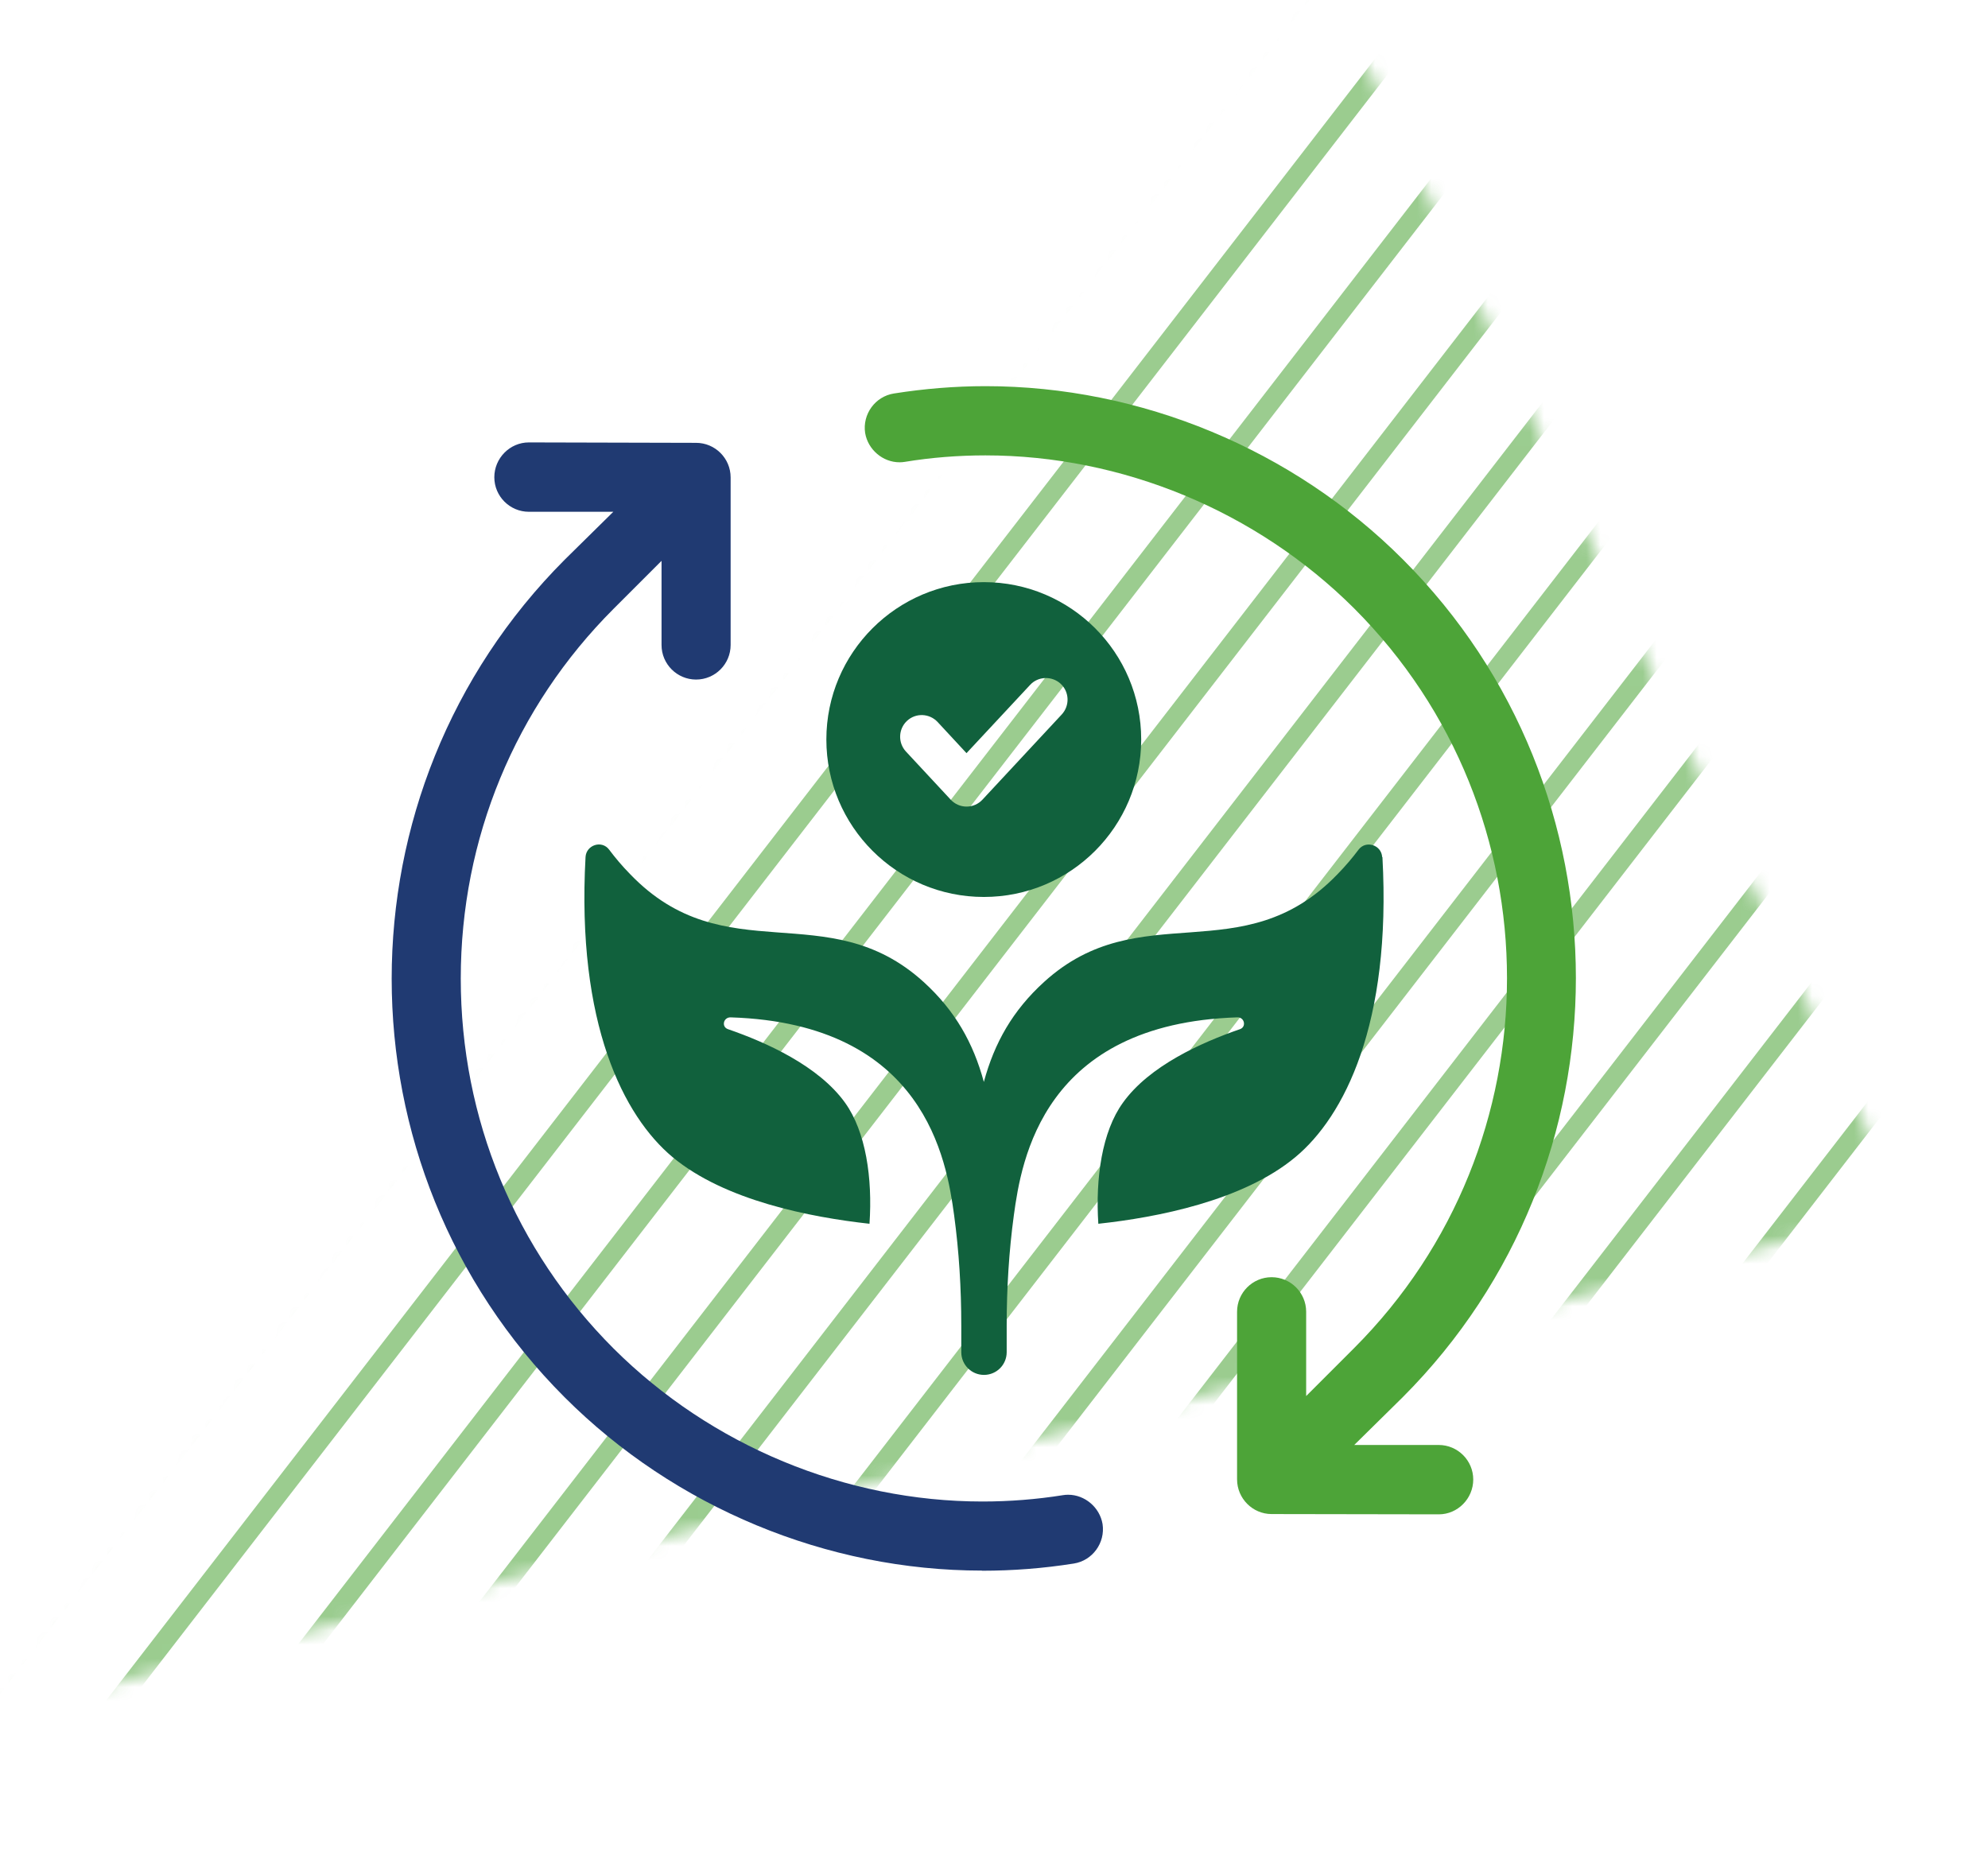 <?xml version="1.0" encoding="UTF-8"?> <svg xmlns="http://www.w3.org/2000/svg" xmlns:xlink="http://www.w3.org/1999/xlink" id="a" width="141" height="133" viewBox="0 0 141 133"><defs><style>.e{mask:url(#b);}.f{fill:none;}.f,.g,.h,.i,.j{stroke-width:0px;}.g{fill:rgba(77,164,56,.75);}.k{clip-path:url(#d);}.h{fill:#4da438;}.i{fill:#203a72;}.j{fill:#11613d;}</style><mask id="b" x="-28.99" y="-22.85" width="187.14" height="194.92" maskUnits="userSpaceOnUse"><g id="c"><path class="g" d="M94.62-.33L.39,121.39l134.71-35.58L94.62-.33Z"></path></g></mask><clipPath id="d"><rect class="f" x="27.78" y="27.4" width="84" height="84"></rect></clipPath></defs><g class="e"><rect class="g" x="-59.09" y="39.32" width="157.85" height="1.39" transform="translate(-23.96 31.23) rotate(-52.3)"></rect><rect class="g" x="-52.5" y="44.42" width="157.85" height="1.39" transform="translate(-25.43 38.43) rotate(-52.3)"></rect><rect class="g" x="-46.46" y="49.09" width="157.85" height="1.39" transform="translate(-26.78 45.02) rotate(-52.3)"></rect><rect class="g" x="-39.87" y="54.18" width="157.85" height="1.39" transform="translate(-28.25 52.21) rotate(-52.3)"></rect><rect class="g" x="-33.28" y="59.27" width="157.85" height="1.39" transform="translate(-29.72 59.4) rotate(-52.3)"></rect><rect class="g" x="-27.24" y="63.94" width="157.85" height="1.39" transform="translate(-31.07 65.99) rotate(-52.3)"></rect><rect class="g" x="-20.65" y="69.04" width="157.85" height="1.39" transform="translate(-32.54 73.19) rotate(-52.3)"></rect><rect class="g" x="-14.07" y="74.13" width="157.85" height="1.39" transform="translate(-34.01 80.38) rotate(-52.3)"></rect><rect class="g" x="-8.03" y="78.8" width="157.85" height="1.39" transform="translate(-35.35 86.97) rotate(-52.3)"></rect><rect class="g" x="-1.44" y="83.89" width="157.85" height="1.39" transform="translate(-36.83 94.16) rotate(-52.3)"></rect><rect class="g" x="5.15" y="88.99" width="157.85" height="1.39" transform="translate(-38.3 101.35) rotate(-52.3)"></rect><rect class="g" x="10.64" y="93.23" width="157.85" height="1.39" transform="translate(-39.52 107.35) rotate(-52.3)"></rect><rect class="g" x="17.78" y="98.75" width="157.85" height="1.39" transform="translate(-41.11 115.14) rotate(-52.3)"></rect><rect class="g" x="23.82" y="103.42" width="157.85" height="1.39" transform="translate(-42.46 121.73) rotate(-52.3)"></rect><rect class="g" x="30.41" y="108.51" width="157.85" height="1.39" transform="translate(-43.93 128.92) rotate(-52.3)"></rect></g><g class="k"><path class="i" d="M69.65,111.4c-11.01,0-21.79-4.48-29.6-12.29-16.36-16.36-16.36-43.01,0-59.41l3.45-3.4h-5.99c-1.35,0-2.45-1.1-2.45-2.45s1.1-2.47,2.45-2.47l11.86.03c1.35,0,2.45,1.1,2.45,2.45v11.89c0,1.35-1.1,2.45-2.45,2.45s-2.45-1.1-2.45-2.45v-5.97l-3.4,3.4c-6.99,6.99-10.84,16.31-10.84,26.23s3.85,19.25,10.84,26.24c6.92,6.9,16.46,10.85,26.16,10.85,1.91,0,3.83-.15,5.71-.45.12-.02.24-.03.37-.03,1.18,0,2.24.89,2.44,2.08.2,1.33-.71,2.59-2.04,2.8-2.14.34-4.33.51-6.51.51h0Z"></path><path class="h" d="M90.19,107.39c-1.35,0-2.45-1.11-2.45-2.46v-11.89c0-1.35,1.1-2.45,2.45-2.45s2.45,1.1,2.45,2.45v5.98l3.4-3.4c14.46-14.47,14.46-38.01,0-52.47-6.92-6.9-16.45-10.85-26.15-10.85-1.91,0-3.84.15-5.72.46-.12.02-.24.03-.37.03-1.18,0-2.24-.89-2.44-2.08-.2-1.33.71-2.59,2.04-2.8,2.15-.34,4.33-.52,6.5-.52,11.01,0,21.8,4.48,29.6,12.29,16.36,16.36,16.36,43.01,0,59.41l-3.45,3.4h5.99c1.35,0,2.45,1.1,2.45,2.45s-1.1,2.47-2.44,2.47l-11.86-.02h0Z"></path><path class="j" d="M98.03,60.79c-.05-.86-1.15-1.21-1.67-.53-.42.56-.92,1.16-1.5,1.75-6.75,7-13.99,1.43-20.81,7.64-2.23,2.03-3.52,4.32-4.27,7.09-.75-2.77-2.04-5.06-4.27-7.09-6.83-6.2-14.07-.64-20.81-7.64-.58-.59-1.08-1.19-1.5-1.75-.52-.69-1.62-.33-1.67.53-.65,11.83,2.71,18.39,6.17,21.28,3.71,3.09,9.8,4.27,13.97,4.73.22-3.24-.26-6.53-1.73-8.58-1.88-2.62-5.58-4.28-8.3-5.22-.49-.16-.34-.85.18-.84,13.79.44,15.32,10.16,15.85,14.02.35,2.58.51,5.21.51,7.84v1.89c0,.89.72,1.61,1.61,1.61s1.61-.72,1.61-1.61v-1.89c0-2.63.16-5.26.51-7.84.53-3.86,2.06-13.58,15.85-14.02.51-.02.66.68.18.84-2.72.94-6.43,2.6-8.3,5.22-1.48,2.05-1.95,5.35-1.74,8.58,4.17-.45,10.26-1.63,13.98-4.73,3.46-2.88,6.82-9.44,6.17-21.28h0Z"></path><path class="j" d="M80.94,52.45c0-6.17-5-11.16-11.16-11.16s-11.17,5-11.17,11.16,5,11.17,11.17,11.17,11.16-5,11.16-11.17ZM68.55,57.21c-.43,0-.83-.18-1.12-.49l-3.18-3.42c-.57-.62-.54-1.59.08-2.17.62-.58,1.59-.54,2.17.08l2.05,2.21,4.51-4.84c.57-.62,1.55-.65,2.17-.08.62.58.65,1.55.08,2.17l-5.63,6.05c-.29.31-.69.49-1.12.49h0Z"></path></g></svg> 